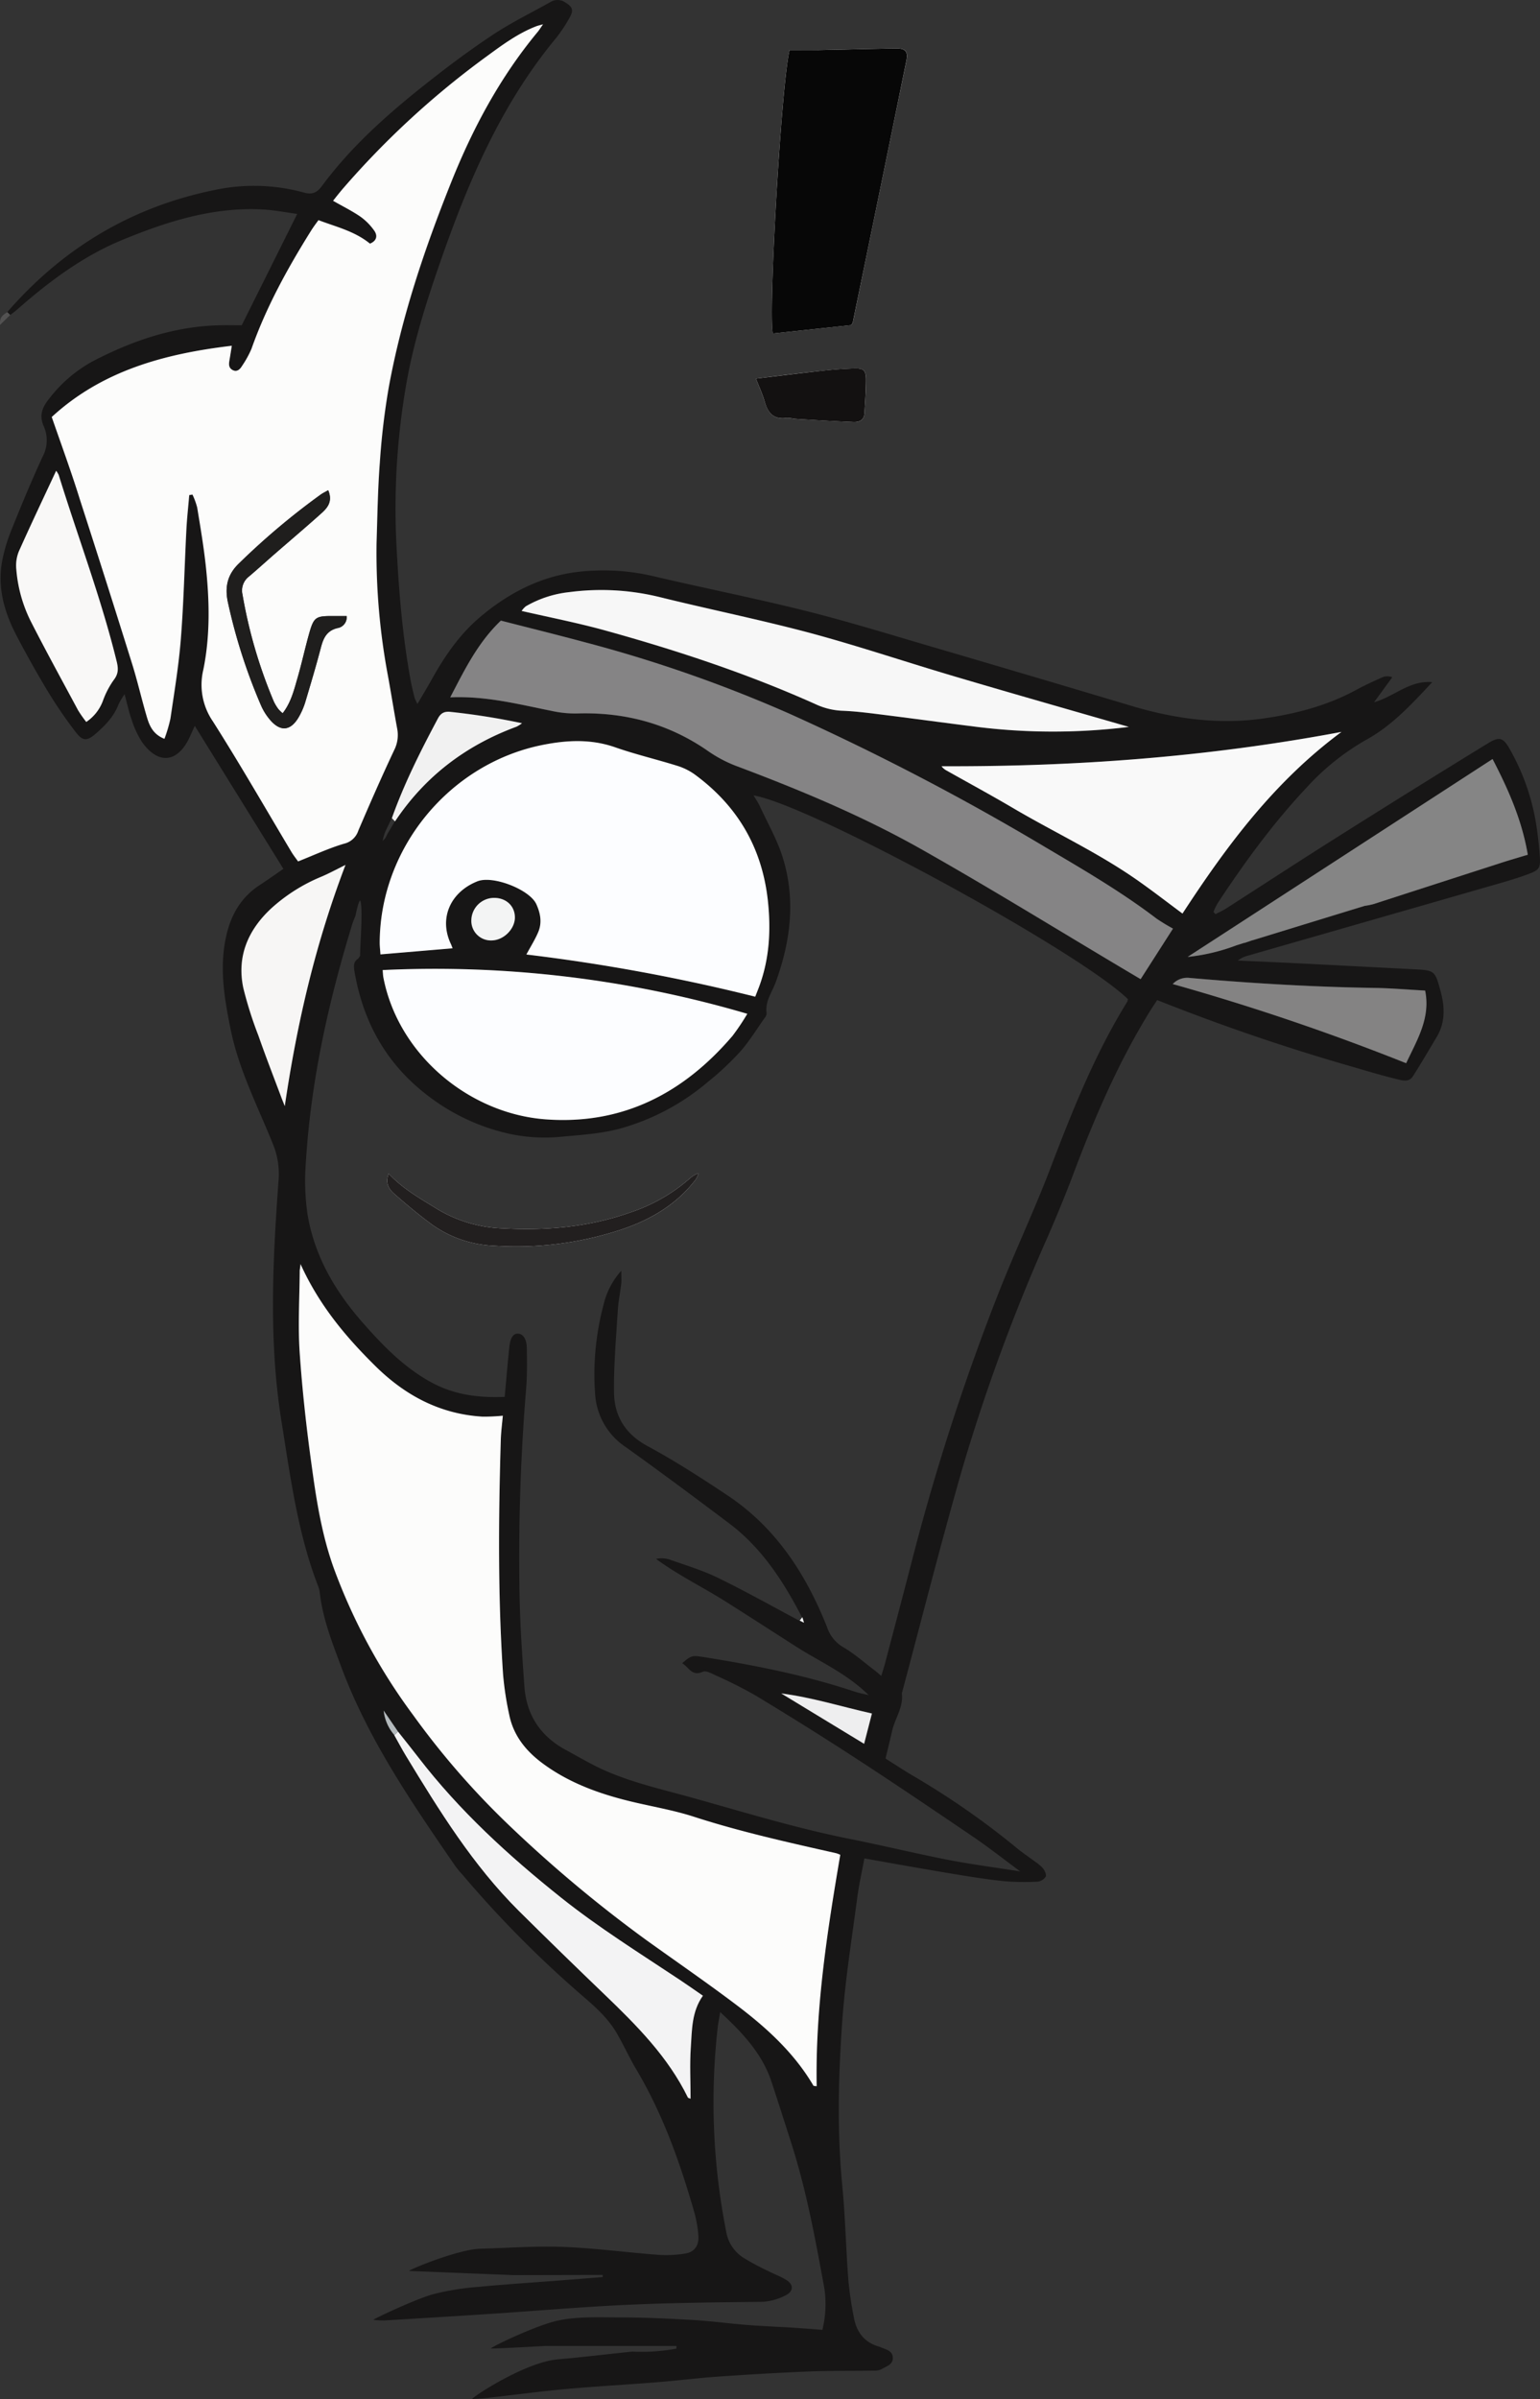 <svg xmlns="http://www.w3.org/2000/svg" viewBox="0 0 472.02 735.09"><rect x="0" y="0" width="472.02" height="735.09" fill="#333333" stroke="none"/><defs><style>.cls-1{fill:#fff;}.cls-2{fill:#171616;}.cls-3{fill:#070707;}.cls-4{fill:#131111;}.cls-5{fill:#535252;}.cls-6{fill:#807f7f;}.cls-7{fill:#fcfdff;}.cls-8{fill:#fcfcfb;}.cls-9{fill:#858485;}.cls-10{fill:#f9f9f9;}.cls-11{fill:#f7f7f7;}.cls-12{fill:#858585;}.cls-13{fill:#f3f3f4;}.cls-14{fill:#f9f8f7;}.cls-15{fill:#f7f6f5;}.cls-16{fill:#848383;}.cls-17{fill:#f1f1f1;}.cls-18{fill:#eeeeef;}.cls-19{fill:#f3f4f4;}.cls-20{fill:#b3b9bc;}.cls-21{fill:#a2a1a1;}.cls-22{fill:#221f1f;}.cls-23{fill:#1f1e1d;}</style></defs><title>1Idee-louAsset 21</title><g id="Layer_2" data-name="Layer 2"><g id="Layer_1-2" data-name="Layer 1"><path class="cls-1" d="M242,15.34c-2.55,10.65-6.56,80.55-5.09,86.83l24-2.57a4.78,4.78,0,0,0,.48-.75q8.23-40.08,16.42-80.18c.61-3-.26-3.9-3.39-3.84-7.8.13-15.6.35-23.4.5C248,15.38,245.09,15.34,242,15.34ZM231.7,116c1.07,2.79,2.05,4.86,2.66,7,1,3.52,2.75,5.65,6.75,5.06a11.68,11.68,0,0,1,2.39.27c6,.34,12.05.71,18.07,1,1.73.07,3.26-.53,3.38-2.63.21-3.48.49-7,.47-10.44,0-2.87-.72-3.45-3.74-3.36-3.21.1-6.42.35-9.61.7C245.43,114.29,238.81,115.12,231.7,116Z"/><path class="cls-2" d="M157.5,697.08l-32.12-1.29c-.11-.33,15-6.63,21.9-6.81,8.47-.22,16.95-.88,25.39-.55,9.67.37,19.3,1.69,29,2.42a36.2,36.2,0,0,0,8.38-.39c2.9-.46,4.27-2.55,4-5.61a38.26,38.26,0,0,0-1.16-6.75c-4.38-15.3-9.65-30.24-17.83-44-2.12-3.58-3.85-7.39-5.93-11-2.65-4.63-6.58-8.15-10.57-11.57a335.29,335.29,0,0,1-36.68-37,32.48,32.48,0,0,1-2.33-2.79c-13.35-19.41-26.71-38.83-35-61.13-2.72-7.3-5.59-14.58-6.51-22.42a7.83,7.83,0,0,0-.45-2C91.29,470,89.07,452.9,86.34,435.9c-4-24.54-2.78-49.14-1-73.75a24.18,24.18,0,0,0-1.55-11.29c-4.69-11.69-10.57-23-13.1-35.48-1.91-9.36-3.5-18.77-1.4-28.38,1.45-6.6,4.49-12,10.26-15.79,2.46-1.6,4.85-3.3,7.31-5L59.7,222.4c-.64,1.39-1.13,2.53-1.66,3.65-3.63,7.64-9.49,8.29-14.43,1.42a28.15,28.15,0,0,1-3.23-6.88c-.86-2.33-1.35-4.8-2.2-7.9a23.86,23.86,0,0,0-1.86,3.14c-1.38,3.67-4,6.35-6.85,8.86s-4.13,2.42-6.34-.48a137.71,137.71,0,0,1-8.42-12.3c-3.4-5.63-6.62-11.39-9.67-17.22C1.36,187.64-.8,180.16.62,172.13a49.73,49.73,0,0,1,2.83-9.61c3.05-7.6,6.18-15.18,9.62-22.61a10.66,10.66,0,0,0,.35-9.3c-1.56-3.42-.34-6,1.68-8.49a42.13,42.13,0,0,1,13.4-11.46c12.18-6.33,24.91-10.67,38.79-11,2.27-.06,4.55,0,6.8,0,5.57-11.15,11.18-22.41,17-34.11-3.44-.47-6.84-1.15-10.27-1.35-15.29-.9-29.46,3.6-43.34,9.31-12.1,5-22.41,12.72-32.16,21.28-.7.62-1.46,1.16-2.2,1.74l-.91-.88C19.27,76,40.42,63.32,66,58.17A57.81,57.81,0,0,1,93.16,59c2.57.72,4,0,5.45-1.92,8.79-11.91,19.72-21.68,31.22-30.82,6.73-5.35,13.62-10.55,20.78-15.3C156.4,7.06,162.72,4,168.79.58a4.14,4.14,0,0,1,4.52.2c2.16,1.3,2.58,2.35,1.27,4.64a44.69,44.69,0,0,1-4.25,6.37C153.39,32.26,143.28,56.21,134.69,81c-4.42,12.73-8.42,25.55-10.53,38.88a221.35,221.35,0,0,0-2.72,45.49c.71,14.53,1.81,29,4.47,43.35.32,1.72.75,3.42,1.18,5.11a13.76,13.76,0,0,0,.87,1.86c1.57-2.7,3-5.09,4.37-7.52,3.95-7.11,8.51-13.76,14.76-19.06,9.45-8,20.15-13.29,32.7-14.14a67,67,0,0,1,20.05,1.47c15.55,3.67,31.25,6.77,46.75,10.64,12.89,3.21,25.6,7.14,38.36,10.88q31.11,9.12,62.17,18.41c13.18,3.91,26.62,5.72,40.27,3.74,9.85-1.42,19.49-3.92,28.35-8.76,2.6-1.42,5.3-2.63,8-3.85a4.09,4.09,0,0,1,3,0l-5.59,7.67c6.3-1.79,10.87-6.78,17.83-6.16-6.37,6.85-12.4,13.36-20.25,17.67a74.26,74.26,0,0,0-18.2,14.57c-10.28,10.92-19.08,23-27.32,35.49a20.31,20.31,0,0,0-1.27,2.66l.59.7c1.09-.57,2.22-1.06,3.25-1.72,11.66-7.48,23.25-15.07,35-22.46Q433.31,241.7,456,227.78c3.54-2.18,4.74-1.85,6.76,1.76a68.62,68.62,0,0,1,8.34,24.68c.36,2.67.68,5.35.86,8,.24,3.75-.09,4.34-3.68,5.66-3.27,1.2-6.63,2.19-10,3.15q-37.89,10.9-75.81,21.78a8.46,8.46,0,0,0-3.06,1.49c6,.28,12,.53,18,.83,11.83.59,23.67,1.22,35.5,1.82,6.86.34,6.89.32,8.63,6.71,1.31,4.81,1.5,9.56-1.17,14.05-2.4,4-4.77,8.08-7.27,12-1.29,2.06-3.42,1.3-5.14.88-4.3-1.05-8.55-2.31-12.8-3.56a636.83,636.83,0,0,1-60.48-20.62c-.81,1.25-1.62,2.44-2.37,3.66-9.71,15.77-16.95,32.69-23.47,50-2.47,6.54-5.15,13-7.95,19.41a572.15,572.15,0,0,0-26.24,71.55c-6.44,22.49-12.18,45.19-18.23,67.8.55,4.27-2.15,7.69-3,11.59-.62,2.74-1.3,5.47-2,8.38,2.84,1.79,5.52,3.56,8.28,5.2a243.41,243.41,0,0,1,31.79,22.09c1.85,1.55,3.89,2.88,5.82,4.34a11.8,11.8,0,0,1,2.44,2.1c.51.68,1.06,1.93.76,2.46a3.42,3.42,0,0,1-2.47,1.53,76.48,76.48,0,0,1-10.49-.16c-5.34-.57-10.65-1.43-15.94-2.31-8.73-1.46-17.45-3-26.67-4.66-.75,4-1.66,8.06-2.2,12.13-1.65,12.54-3.68,25.06-4.58,37.66-1.19,16.79-1.62,33.62,0,50.46.93,9.64,1.14,19.35,1.87,29a110.74,110.74,0,0,0,1.72,11.56c.83,4.41,3.24,7.56,7.76,8.8a7.76,7.76,0,0,1,.74.31c1.5.6,3.29,1,3.4,3,.13,2.21-2,2.69-3.39,3.55a4.82,4.82,0,0,1-2.34.48c-6.59.1-13.19,0-19.77.25-9.27.37-18.53.92-27.78,1.56-6.45.45-12.86,1.26-19.3,1.77-9.26.74-18.53,1.23-27.78,2.07-8,.74-16,1.82-24.05,2.72-1.51.18-3,.24-4.51.34-.06-.57,16.15-11.27,26.19-12.16,7.64-.68,15.25-1.59,22.88-2.39a57.76,57.76,0,0,0,13.53-.91c0-.27,0-.54,0-.81l-36.85,0-3.34,0s-14.12.8-16.71.78c.13-.46,13.58-7,20.45-8.53,6.08-1.33,12.58-1,18.89-1,7.54,0,15.08.36,22.6.79,5.5.32,11,1.08,16.47,1.51,4.69.37,9.4.55,14.1.84,3,.19,5.9.43,9.13.67a33,33,0,0,0,.6-12.71c-2.73-14.94-5.46-29.88-10.1-44.38-2-6.27-4-12.55-6.06-18.8-2.83-8.62-8.76-15-15.77-21.47-.32,2-.63,3.5-.79,5a204.18,204.18,0,0,0,2.64,62.3,11.78,11.78,0,0,0,5.07,7.84,74.88,74.88,0,0,0,7.75,4.18c1.91,1,4,1.71,5.75,2.86,2.18,1.42,2,3.46-.37,4.61a17.37,17.37,0,0,1-7.68,2c-13.6.13-27.2.28-40.79.9-14.11.65-28.2,1.88-42.3,2.8-10.74.71-21.48,1.34-32.23,2a26.72,26.72,0,0,1-3.34-.19c0-.27,12.85-6.35,18.4-7.88a81.78,81.78,0,0,1,13.88-2.23c8.42-.81,16.88-1.33,25.32-2l12.69-1,0-.65ZM117.59,256.3c-.11.47-.23.94-.34,1.4l.87-.92.64-1.29q1.14-1.92,2.27-3.85c9.19-13.78,21.72-23.26,37.2-29a9.5,9.5,0,0,0,1.72-1.08,214.74,214.74,0,0,0-21.67-3.47c-1.73-.22-3,.08-4,1.86-5.34,10-10.39,20-14.19,30.7L118,255ZM381.4,288.93l2.49-.86-.06.05,10.59-3.29c4.05-1.15,8.09-3,12.14-4.18,2.95-1,5.91-1.27,8.86-2.28l-.07.05,2.9-.87a22.08,22.08,0,0,0,2.69-.54q19.55-6.3,39.09-12.63c2.67-.86,5.36-1.64,8.22-2.5-1.78-10.7-6.05-20.17-10.8-29.32L364,293.19a59.61,59.61,0,0,0,15-3.57l2.45-.77ZM120.87,531.63c1.19,2.1,2.31,4.24,3.56,6.31,10.21,16.8,20.52,33.54,34.6,47.52q13,12.94,26.27,25.67c9.83,9.45,19.42,19.06,25.51,31.53.07.15.39.18.83.36,0-5.3-.29-10.52.07-15.7.37-5.38.24-11,3.71-15.85-2.44-1.68-4.74-3.31-7.08-4.86-12.31-8.19-24.86-16-36.47-25.26-16.06-12.82-31.09-26.57-43.66-42.89-2-2.66-4.16-5.27-6.24-7.91l-4.4-6.44A13.55,13.55,0,0,0,120.87,531.63ZM109.79,293.74l.6-.91c-.12-2.15,1-14.89,0-16.93-.6.26-1.41,4.67-1.48,4.83a21.81,21.81,0,0,0-1,2.62c-7.27,23.74-12.63,47.87-14.16,72.72a71.92,71.92,0,0,0,.52,16.07c2.15,12.82,8.55,23.66,17.08,33.31,6.16,7,12.62,13.63,20.94,18.14,6.94,3.76,14.38,4.74,22.4,4.4.48-5.22.89-10.16,1.4-15.1.32-3.06,1.22-4.35,2.72-4.27s2.61,1.59,2.66,4.4c.07,4.17.13,8.36-.21,12.51a628.53,628.53,0,0,0-2,63.78c.18,9.14.82,18.27,1.47,27.4.62,8.71,4.89,15.21,12.59,19.4,3.07,1.66,6.1,3.41,9.21,5,9.07,4.54,18.89,6.73,28.6,9.41,16.41,4.55,32.68,9.6,49.41,12.92,10,2,19.9,4.41,29.89,6.37,7,1.37,14.18,2.29,22.28,3.58-5.49-4.07-10.12-7.72-15-11-11.79-8-23.61-16-35.56-23.77q-15.21-9.89-30.76-19.25a136.74,136.74,0,0,0-12.22-6.14c-1.2-.57-2.85-1.46-3.79-1-3.36,1.49-4.25-1.46-6.29-2.62,2.59-2.26,3-2.44,5.94-2,15.92,2.52,31.7,5.61,47,10.71,1.12.37,2.3.58,4.24,1.06-6.89-6.76-14.91-10.18-22.13-14.8s-14.25-9.16-21.41-13.69-14.77-8.21-21.66-13.26a8.32,8.32,0,0,1,4.06.17c5.05,1.78,10.23,3.33,15,5.67,8.43,4.1,16.62,8.72,24.91,13.12l1.32.66-.51-1.68c-5.68-10.95-12.28-21.23-22.31-28.79-10.53-7.93-21.11-15.8-31.83-23.47a21,21,0,0,1-9.27-15.8,82.71,82.71,0,0,1,2.62-28,23.32,23.32,0,0,1,5.37-10.16c0,1.86.09,2.86,0,3.85-.33,2.8-.91,5.59-1.08,8.4-.51,8.33-1.26,16.67-1.15,25,.09,7.28,3.46,12.8,10.31,16.49,8.38,4.52,16.42,9.72,24.36,15,14.93,9.9,24.2,24.22,30.67,40.56a11.09,11.09,0,0,0,4.86,6c3.45,2,6.5,4.74,9.72,7.16.6.46,1.18,1,2,1.66.45-1.5.82-2.6,1.12-3.72,2.74-10.41,5.5-20.81,8.19-31.23a703.55,703.55,0,0,1,26.82-82.84c5-12.63,10.81-24.93,15.65-37.61,6.73-17.62,13.67-35.1,23.64-51.2a2.57,2.57,0,0,0,.16-.75c-14.91-14.6-97.37-59.53-114.71-62.4.74,1.27,1.49,2.34,2,3.5,2.32,5,5.08,9.83,6.76,15,4.22,13.08,2.65,26-2,38.75-1.13,3.08-3.32,5.89-2.78,9.5a2.44,2.44,0,0,1-.62,1.45c-2.48,3.49-4.72,7.21-7.56,10.38a88,88,0,0,1-10,9.34,70.78,70.78,0,0,1-26.49,14.08c-6,1.64-12.15,2-18.32,2.57a51.77,51.77,0,0,1-15.62-.85,63.55,63.55,0,0,1-26.59-12.82c-12-9.66-18.68-22.29-21.18-37.32C108.39,295.83,108.38,294.57,109.79,293.74Zm-93.93-166c3,8.75,6,16.94,8.74,25.23q8.15,25.11,16,50.33c1.68,5.38,2.93,10.9,4.53,16.31.8,2.67,1.88,5.3,5.38,6.7a44.1,44.1,0,0,0,1.84-6.21c1.19-8.13,2.55-16.25,3.19-24.43.88-11.13,1.12-22.31,1.7-33.47.18-3.53.58-7,.87-10.56l1-.17a22.69,22.69,0,0,1,1.44,3.93c1,5.83,2,11.66,2.6,17.53,1.18,10.75,1.45,21.57-.71,32.2A19.77,19.77,0,0,0,65.29,221c8.37,13.16,16.12,26.72,24.14,40.1.61,1,1.35,1.95,2,2.85,4.86-1.92,9.38-4,14.11-5.44a6,6,0,0,0,4.35-4c3.52-8.29,7.14-16.54,11-24.68a10.22,10.22,0,0,0,.91-6.56c-1-5.42-1.9-10.86-2.85-16.29a203.81,203.81,0,0,1-3.47-40.58c.22-8.2.33-16.41,1-24.58a220.54,220.54,0,0,1,2.76-23.24c4-21.64,11-42.39,19.14-62.78,6.65-16.58,15-32.15,26.48-46,.48-.58.87-1.23,1.65-2.33-1,.29-1.5.4-2,.57-5.61,2.11-10.35,5.65-15.13,9.15a263.05,263.05,0,0,0-44.22,40.64c-1,1.18-2,2.42-3,3.71,3.06,1.75,5.83,3.11,8.35,4.84a18,18,0,0,1,4.21,4.23c1.23,1.7.76,3.24-1.26,4.06-4.72-3.85-10.37-5.13-15.78-7.2-.83,1.17-1.57,2.12-2.2,3.13C88.19,82.12,81.63,94,77.08,106.88a30.7,30.7,0,0,1-2.88,5.22c-.64,1.08-1.5,2.06-2.93,1.26s-1.12-2-.9-3.22.41-2.52.68-4.2C50.27,108.39,31.18,113.65,15.86,127.77ZM92.11,387.29c-.16,1.34-.27,1.8-.27,2.26,0,8.35-.54,16.74,0,25.05.81,11.8,2.16,23.59,3.75,35.32,1.4,10.25,3.07,20.49,6.57,30.32a178.68,178.68,0,0,0,24.46,45.31,244.22,244.22,0,0,0,30,34.32,408,408,0,0,0,41.54,34.64c9.08,6.51,18.29,12.85,27.21,19.57,9.29,7,17.89,14.73,23.88,24.93.08.14.45.1,1,.19-.43-23.94,3.21-47.43,7.23-70.9a8.6,8.6,0,0,0-1.21-.48c-14.66-3.31-29.33-6.55-43.66-11.19-5.72-1.85-11.7-2.92-17.59-4.27-10.16-2.33-19.9-5.62-28.45-11.84-5.3-3.85-9.26-8.64-10.57-15.19A96.07,96.07,0,0,1,154.19,513c-1.6-24-1.41-47.93-.69-71.91.07-2.39.4-4.76.62-7.3a59.42,59.42,0,0,1-6.19.29c-13-.77-23.69-6.44-32.82-15.45S97.82,399.9,92.11,387.29Zm69.23-94.84a566.28,566.28,0,0,1,70.14,12.91c.49-1.26.84-2.13,1.17-3,3.23-8.65,3.72-17.54,2.68-26.65-1.83-16.2-9.41-29-22.49-38.51a18.72,18.72,0,0,0-5.39-2.62c-6.27-2-12.69-3.46-18.89-5.63-7.41-2.59-14.77-2.22-22.25-.73-28.45,5.68-49.76,31.48-49.93,60.48,0,1.15.14,2.3.23,3.7l22.11-1.87c-.24-.61-.36-1-.53-1.33-3.76-7.95-.06-15.94,8.13-19.19,4.75-1.89,16.05,2.57,18.07,7,1.29,2.85,1.79,5.7.57,8.58C164,287.81,162.74,289.85,161.34,292.45ZM138,213.66c11-.48,21.06,2.16,31.17,4.2a33.29,33.29,0,0,0,7.56.77c14.73-.49,28.27,3.12,40.38,11.58a40.14,40.14,0,0,0,8.88,4.63c19.29,7.24,38.32,15.18,56.25,25.3,21.21,12,41.93,24.78,62.86,37.22l4.49,2.67,9.94-15.5a57.65,57.65,0,0,1-5.06-3.07c-10.84-8.28-22.59-15.09-34.29-22a770.21,770.21,0,0,0-78.35-40.83,422.13,422.13,0,0,0-62.77-21.89c-8.54-2.29-17.12-4.41-25.54-6.57C146.44,196.94,142.48,205.12,138,213.66Zm-20.73,83.56c.1,1.14.11,1.66.2,2.16,4.5,23.7,26.16,41.84,49.78,43.58s42.22-8,57.25-25.58a70.56,70.56,0,0,0,4.53-6.76A339.06,339.06,0,0,0,117.29,297.22Zm245.15-17.31c13.44-20.59,28-40.32,48.73-55.66-41.07,7.72-81.65,10.68-122.58,10.52a4.62,4.62,0,0,0,1.53,1.31c6.79,3.82,13.64,7.53,20.35,11.48,12.72,7.5,26.19,13.72,38.31,22.25C353.38,273,357.83,276.49,362.44,279.91ZM346,222.72c-17.77-5.13-35.57-10.19-53.31-15.43-14.68-4.34-29.19-9.27-44-13.24-15.43-4.13-31.11-7.3-46.62-11.13a75,75,0,0,0-27.6-1.5,33.68,33.68,0,0,0-13.31,4.33,6.11,6.11,0,0,0-1.31,1.44c8.73,2,17.3,3.68,25.68,6,22,6.09,43.6,13.23,64.43,22.58a21.52,21.52,0,0,0,8.12,2c3.76.14,7.51.6,11.24,1.07,9.73,1.21,19.45,2.54,29.18,3.76A189.4,189.4,0,0,0,346,222.72ZM17.21,144.24c-4,8.49-7.82,16.6-11.46,24.8A11.54,11.54,0,0,0,5,174.46a43.19,43.19,0,0,0,4.56,16.18c4.64,9.08,9.54,18,14.37,27a38.48,38.48,0,0,0,2.5,3.57,13.39,13.39,0,0,0,5.1-6.47,26.13,26.13,0,0,1,3.33-6.4c1.43-1.85,1.43-3.45.92-5.56C31,183.32,23.89,164.61,18,145.52A7.14,7.14,0,0,0,17.21,144.24ZM105.9,265c-3.13,1.52-5.35,2.73-7.68,3.71a52.69,52.69,0,0,0-14.94,9.44c-7.19,6.54-10.83,14.76-8.74,24.59a118.4,118.4,0,0,0,4.62,14.57c2.25,6.32,4.69,12.58,7,18.86.23.62.48,1.23,1.08,2.73C91.07,313.32,96.68,289.22,105.9,265Zm325,60.72c3.43-7.2,7.58-13.86,5.82-22.25-5.27-.28-10.36-.73-15.45-.81-19-.29-37.92-1.42-56.83-3.08a6.09,6.09,0,0,0-5.07,1.89A718,718,0,0,1,431,325.76ZM267.25,525c-9.48-2.16-18.43-5-27.8-6.15l25.41,15.44C265.67,531.19,266.4,528.34,267.25,525ZM151.45,275.1a7,7,0,0,0-7,6.79,6,6,0,0,0,6.27,6.25c3.73-.07,7.21-3.63,7.08-7.25C157.7,277.48,155.07,275.09,151.45,275.1Z"/><path class="cls-3" d="M242,15.34c3.08,0,6,0,9,0,7.8-.15,15.6-.37,23.4-.5,3.13-.06,4,.86,3.39,3.84q-8.16,40.11-16.42,80.18a4.78,4.78,0,0,1-.48.75l-24,2.57C235.45,95.89,239.46,26,242,15.34Z"/><path class="cls-4" d="M231.7,116c7.11-.85,13.73-1.68,20.37-2.41,3.19-.35,6.4-.6,9.61-.7,3-.09,3.72.49,3.74,3.36,0,3.48-.26,7-.47,10.44-.12,2.1-1.65,2.7-3.38,2.63-6-.25-12-.62-18.07-1a11.68,11.68,0,0,0-2.39-.27c-4,.59-5.78-1.54-6.75-5.06C233.75,120.83,232.77,118.76,231.7,116Z"/><path class="cls-5" d="M2.22,95.62l.91.88L0,99.56C-.22,97,1.13,96.39,2.22,95.62Z"/><path class="cls-6" d="M167.11,718.83l3.34,0Z"/><path class="cls-7" d="M119.12,359.58c-1.19,3.18.27,4.94,1.85,6.31,3.74,3.27,7.56,6.47,11.56,9.4a35,35,0,0,0,18.83,6.39,102.5,102.5,0,0,0,38.92-4.9c9.08-3,17.14-7.72,23.05-15.51a9.1,9.1,0,0,0,.82-1.82,7.88,7.88,0,0,0-2.9,1.77,52.76,52.76,0,0,1-18.07,10.26c-12.75,4.52-25.87,5.62-39.27,4.88a41.69,41.69,0,0,1-20.17-6.09C128.76,367.16,123.58,364.34,119.12,359.58Z"/><path class="cls-8" d="M15.86,127.77c15.32-14.12,34.41-19.38,55.19-21.83-.27,1.68-.46,2.94-.68,4.2s-.42,2.49.9,3.22,2.29-.18,2.93-1.26a30.7,30.7,0,0,0,2.88-5.22C81.63,94,88.19,82.12,95.41,70.58c.63-1,1.37-2,2.2-3.13,5.41,2.07,11.06,3.35,15.78,7.2,2-.82,2.49-2.36,1.26-4.06a18,18,0,0,0-4.21-4.23c-2.52-1.73-5.29-3.09-8.35-4.84,1-1.29,2-2.53,3-3.71a263.05,263.05,0,0,1,44.22-40.64c4.78-3.5,9.52-7,15.13-9.15.46-.17.95-.28,2-.57-.78,1.1-1.17,1.75-1.65,2.33-11.46,13.81-19.83,29.38-26.48,46-8.17,20.39-15.17,41.14-19.14,62.78a220.54,220.54,0,0,0-2.76,23.24c-.62,8.17-.73,16.38-1,24.58a203.81,203.81,0,0,0,3.47,40.58c1,5.43,1.85,10.87,2.85,16.29a10.22,10.22,0,0,1-.91,6.56c-3.83,8.14-7.45,16.39-11,24.68a6,6,0,0,1-4.35,4c-4.73,1.39-9.25,3.52-14.11,5.44-.64-.9-1.38-1.83-2-2.85-8-13.38-15.77-26.94-24.14-40.1a19.77,19.77,0,0,1-2.9-15.79c2.16-10.63,1.89-21.45.71-32.2-.65-5.87-1.64-11.7-2.6-17.53a22.69,22.69,0,0,0-1.44-3.93l-1,.17c-.29,3.52-.69,7-.87,10.56-.58,11.16-.82,22.34-1.7,33.47-.64,8.18-2,16.3-3.19,24.43a44.1,44.1,0,0,1-1.84,6.21c-3.5-1.4-4.58-4-5.38-6.7-1.6-5.41-2.85-10.93-4.53-16.31q-7.87-25.2-16-50.33C21.9,144.71,18.9,136.52,15.86,127.77ZM100.6,150.2c-1.06.6-1.77.93-2.4,1.38a220.44,220.44,0,0,0-24.93,21c-3.54,3.37-4.39,7.16-3.46,11.71A171.15,171.15,0,0,0,80,216.11a17.42,17.42,0,0,0,2.26,3.8c3.47,4.53,6.92,4.27,9.58-.7a22.07,22.07,0,0,0,1.72-4.08c1.65-5.53,3.31-11.06,4.77-16.64.76-2.9,1.74-5.23,5.06-6.05a3.36,3.36,0,0,0,2.86-3.7h-4.63c-4.76,0-5.44.39-6.78,5.08s-2.33,9.38-3.68,14c-1.06,3.67-2,7.45-4.52,10.7a9.77,9.77,0,0,1-1.29-1.24,13.1,13.1,0,0,1-1.45-2.4,148.76,148.76,0,0,1-9.58-32.79,5.38,5.38,0,0,1,1.92-5.4c2.77-2.34,5.45-4.79,8.19-7.17,4.66-4.06,9.39-8.06,14-12.19C100.32,155.65,102.06,153.71,100.6,150.2Z"/><path class="cls-8" d="M92.11,387.29c5.71,12.61,13.88,22.32,23,31.31s19.83,14.68,32.82,15.45a59.42,59.42,0,0,0,6.19-.29c-.22,2.54-.55,4.91-.62,7.3-.72,24-.91,48,.69,71.91a96.07,96.07,0,0,0,1.88,12.36c1.31,6.55,5.27,11.34,10.57,15.19,8.55,6.22,18.29,9.51,28.45,11.84,5.89,1.35,11.87,2.42,17.59,4.27,14.33,4.64,29,7.88,43.66,11.19a8.6,8.6,0,0,1,1.21.48c-4,23.47-7.66,47-7.23,70.9-.56-.09-.93-.05-1-.19-6-10.2-14.59-17.94-23.88-24.93-8.92-6.72-18.13-13.06-27.21-19.57a408,408,0,0,1-41.54-34.64,244.22,244.22,0,0,1-30-34.32,178.68,178.68,0,0,1-24.46-45.31c-3.5-9.83-5.17-20.07-6.57-30.32C94,438.19,92.68,426.4,91.87,414.6c-.57-8.31-.07-16.7,0-25.05C91.84,389.09,92,388.63,92.11,387.29Z"/><path class="cls-7" d="M161.34,292.45c1.4-2.6,2.7-4.64,3.62-6.84,1.22-2.88.72-5.73-.57-8.58-2-4.45-13.32-8.91-18.07-7-8.19,3.25-11.89,11.24-8.13,19.19.17.35.29.72.53,1.33l-22.11,1.87c-.09-1.4-.24-2.55-.23-3.7.17-29,21.48-54.8,49.93-60.48,7.48-1.49,14.84-1.86,22.25.73,6.2,2.17,12.62,3.68,18.89,5.63a18.72,18.72,0,0,1,5.39,2.62c13.08,9.55,20.66,22.31,22.49,38.51,1,9.11.55,18-2.68,26.65-.33.87-.68,1.74-1.17,3A566.28,566.28,0,0,0,161.34,292.45Z"/><path class="cls-9" d="M138,213.66c4.46-8.54,8.42-16.72,15.52-23.51,8.42,2.16,17,4.28,25.54,6.57a422.13,422.13,0,0,1,62.77,21.89,770.21,770.21,0,0,1,78.35,40.83c11.7,6.93,23.45,13.74,34.29,22a57.65,57.65,0,0,0,5.06,3.07L349.61,300l-4.49-2.67c-20.93-12.44-41.65-25.26-62.86-37.22-17.93-10.12-37-18.06-56.25-25.3a40.14,40.14,0,0,1-8.88-4.63c-12.11-8.46-25.65-12.07-40.38-11.58a33.29,33.29,0,0,1-7.56-.77C159.08,215.82,149.06,213.18,138,213.66Z"/><path class="cls-7" d="M117.29,297.22a339.06,339.06,0,0,1,111.76,13.4,70.56,70.56,0,0,1-4.53,6.76c-15,17.57-33.71,27.31-57.25,25.58S122,323.08,117.49,299.38C117.4,298.88,117.39,298.36,117.29,297.22Z"/><path class="cls-10" d="M362.44,279.91c-4.61-3.42-9.06-6.87-13.66-10.1-12.12-8.53-25.59-14.75-38.31-22.25-6.71-3.95-13.56-7.66-20.35-11.48a4.62,4.62,0,0,1-1.53-1.31c40.93.16,81.51-2.8,122.58-10.52C390.45,239.59,375.88,259.32,362.44,279.91Z"/><path class="cls-11" d="M346,222.72a189.4,189.4,0,0,1-47.46-.12c-9.73-1.22-19.45-2.55-29.18-3.76-3.73-.47-7.48-.93-11.24-1.07a21.52,21.52,0,0,1-8.12-2c-20.83-9.35-42.46-16.49-64.43-22.58-8.38-2.32-16.95-4-25.68-6a6.11,6.11,0,0,1,1.31-1.44,33.68,33.68,0,0,1,13.31-4.33,75,75,0,0,1,27.6,1.5c15.51,3.83,31.19,7,46.62,11.13,14.77,4,29.28,8.9,44,13.24C310.42,212.53,328.22,217.59,346,222.72Z"/><path class="cls-12" d="M383.83,288.12l.06-.05-2.49.86.07-.08-2.45.77a59.61,59.61,0,0,1-15,3.57l93.46-60.63c4.75,9.15,9,18.62,10.8,29.32-2.86.86-5.55,1.64-8.22,2.5q-19.54,6.3-39.09,12.63a22.08,22.08,0,0,1-2.69.54"/><path class="cls-13" d="M122,530.55c2.08,2.64,4.2,5.25,6.24,7.91,12.57,16.32,27.6,30.07,43.66,42.89,11.61,9.27,24.16,17.07,36.47,25.26,2.34,1.55,4.64,3.18,7.08,4.86-3.47,4.88-3.34,10.47-3.71,15.85-.36,5.18-.07,10.4-.07,15.7-.44-.18-.76-.21-.83-.36-6.09-12.47-15.68-22.08-25.51-31.53Q172.07,598.41,159,585.46c-14.08-14-24.39-30.72-34.6-47.52-1.25-2.07-2.37-4.21-3.56-6.31Z"/><path class="cls-14" d="M17.21,144.24a7.14,7.14,0,0,1,.78,1.28c5.9,19.09,13.05,37.8,17.8,57.25.51,2.11.51,3.71-.92,5.56a26.13,26.13,0,0,0-3.33,6.4,13.39,13.39,0,0,1-5.1,6.47,38.48,38.48,0,0,1-2.5-3.57c-4.83-9-9.73-17.91-14.37-27A43.19,43.19,0,0,1,5,174.46,11.54,11.54,0,0,1,5.75,169C9.39,160.84,13.26,152.73,17.21,144.24Z"/><path class="cls-15" d="M105.9,265c-9.22,24.18-14.83,48.28-18.61,73.9-.6-1.5-.85-2.11-1.08-2.73-2.36-6.28-4.8-12.54-7-18.86a118.4,118.4,0,0,1-4.62-14.57c-2.09-9.83,1.55-18,8.74-24.59a52.69,52.69,0,0,1,14.94-9.44C100.55,267.77,102.77,266.56,105.9,265Z"/><path class="cls-16" d="M431,325.76a718,718,0,0,0-71.53-24.25,6.09,6.09,0,0,1,5.07-1.89c18.91,1.66,37.84,2.79,56.83,3.08,5.09.08,10.18.53,15.45.81C438.53,311.9,434.38,318.56,431,325.76Z"/><path class="cls-17" d="M120.11,250.68C123.91,240,129,229.93,134.3,220c1-1.78,2.25-2.08,4-1.86A214.74,214.74,0,0,1,160,221.59a9.5,9.5,0,0,1-1.72,1.08c-15.48,5.71-28,15.19-37.2,29Z"/><path class="cls-18" d="M267.25,525c-.85,3.31-1.58,6.16-2.39,9.29l-25.41-15.44C248.82,520.05,257.77,522.87,267.25,525Z"/><path class="cls-19" d="M151.45,275.1c3.62,0,6.25,2.38,6.37,5.79.13,3.62-3.35,7.18-7.08,7.25a6,6,0,0,1-6.27-6.25A7,7,0,0,1,151.45,275.1Z"/><path class="cls-20" d="M122,530.55l-1.1,1.08a13.55,13.55,0,0,1-3.3-7.52Z"/><path class="cls-20" d="M394.42,284.83l-10.59,3.29"/><path class="cls-20" d="M379,289.62l2.45-.77Z"/><path class="cls-20" d="M381.4,288.93l2.49-.86Z"/><path class="cls-20" d="M415.35,278.42l2.9-.87Z"/><path class="cls-7" d="M245.93,495.5l.51,1.68-1.32-.66Z"/><path class="cls-21" d="M109.79,293.74l.6-.91Z"/><path class="cls-22" d="M119.12,359.58c4.46,4.76,9.64,7.58,14.62,10.69a41.69,41.69,0,0,0,20.17,6.09c13.4.74,26.52-.36,39.27-4.88a52.76,52.76,0,0,0,18.07-10.26,7.88,7.88,0,0,1,2.9-1.77,9.1,9.1,0,0,1-.82,1.82c-5.91,7.79-14,12.51-23.05,15.51a102.5,102.5,0,0,1-38.92,4.9,35,35,0,0,1-18.83-6.39c-4-2.93-7.82-6.13-11.56-9.4C119.39,364.52,117.93,362.76,119.12,359.58Z"/><path class="cls-23" d="M100.6,150.2c1.46,3.51-.28,5.45-2.18,7.15-4.6,4.13-9.33,8.13-14,12.19-2.74,2.38-5.42,4.83-8.19,7.17a5.38,5.38,0,0,0-1.92,5.4A148.76,148.76,0,0,0,83.9,214.9a13.1,13.1,0,0,0,1.45,2.4,9.77,9.77,0,0,0,1.29,1.24c2.55-3.25,3.46-7,4.52-10.7,1.35-4.64,2.36-9.38,3.68-14s2-5.1,6.78-5.08h4.63a3.36,3.36,0,0,1-2.86,3.7c-3.32.82-4.3,3.15-5.06,6.05-1.46,5.58-3.12,11.11-4.77,16.64a22.07,22.07,0,0,1-1.72,4.08c-2.66,5-6.11,5.23-9.58.7a17.42,17.42,0,0,1-2.26-3.8,171.15,171.15,0,0,1-10.19-31.79c-.93-4.55-.08-8.34,3.46-11.71a220.44,220.44,0,0,1,24.93-21C98.83,151.13,99.54,150.8,100.6,150.2Z"/></g></g></svg>